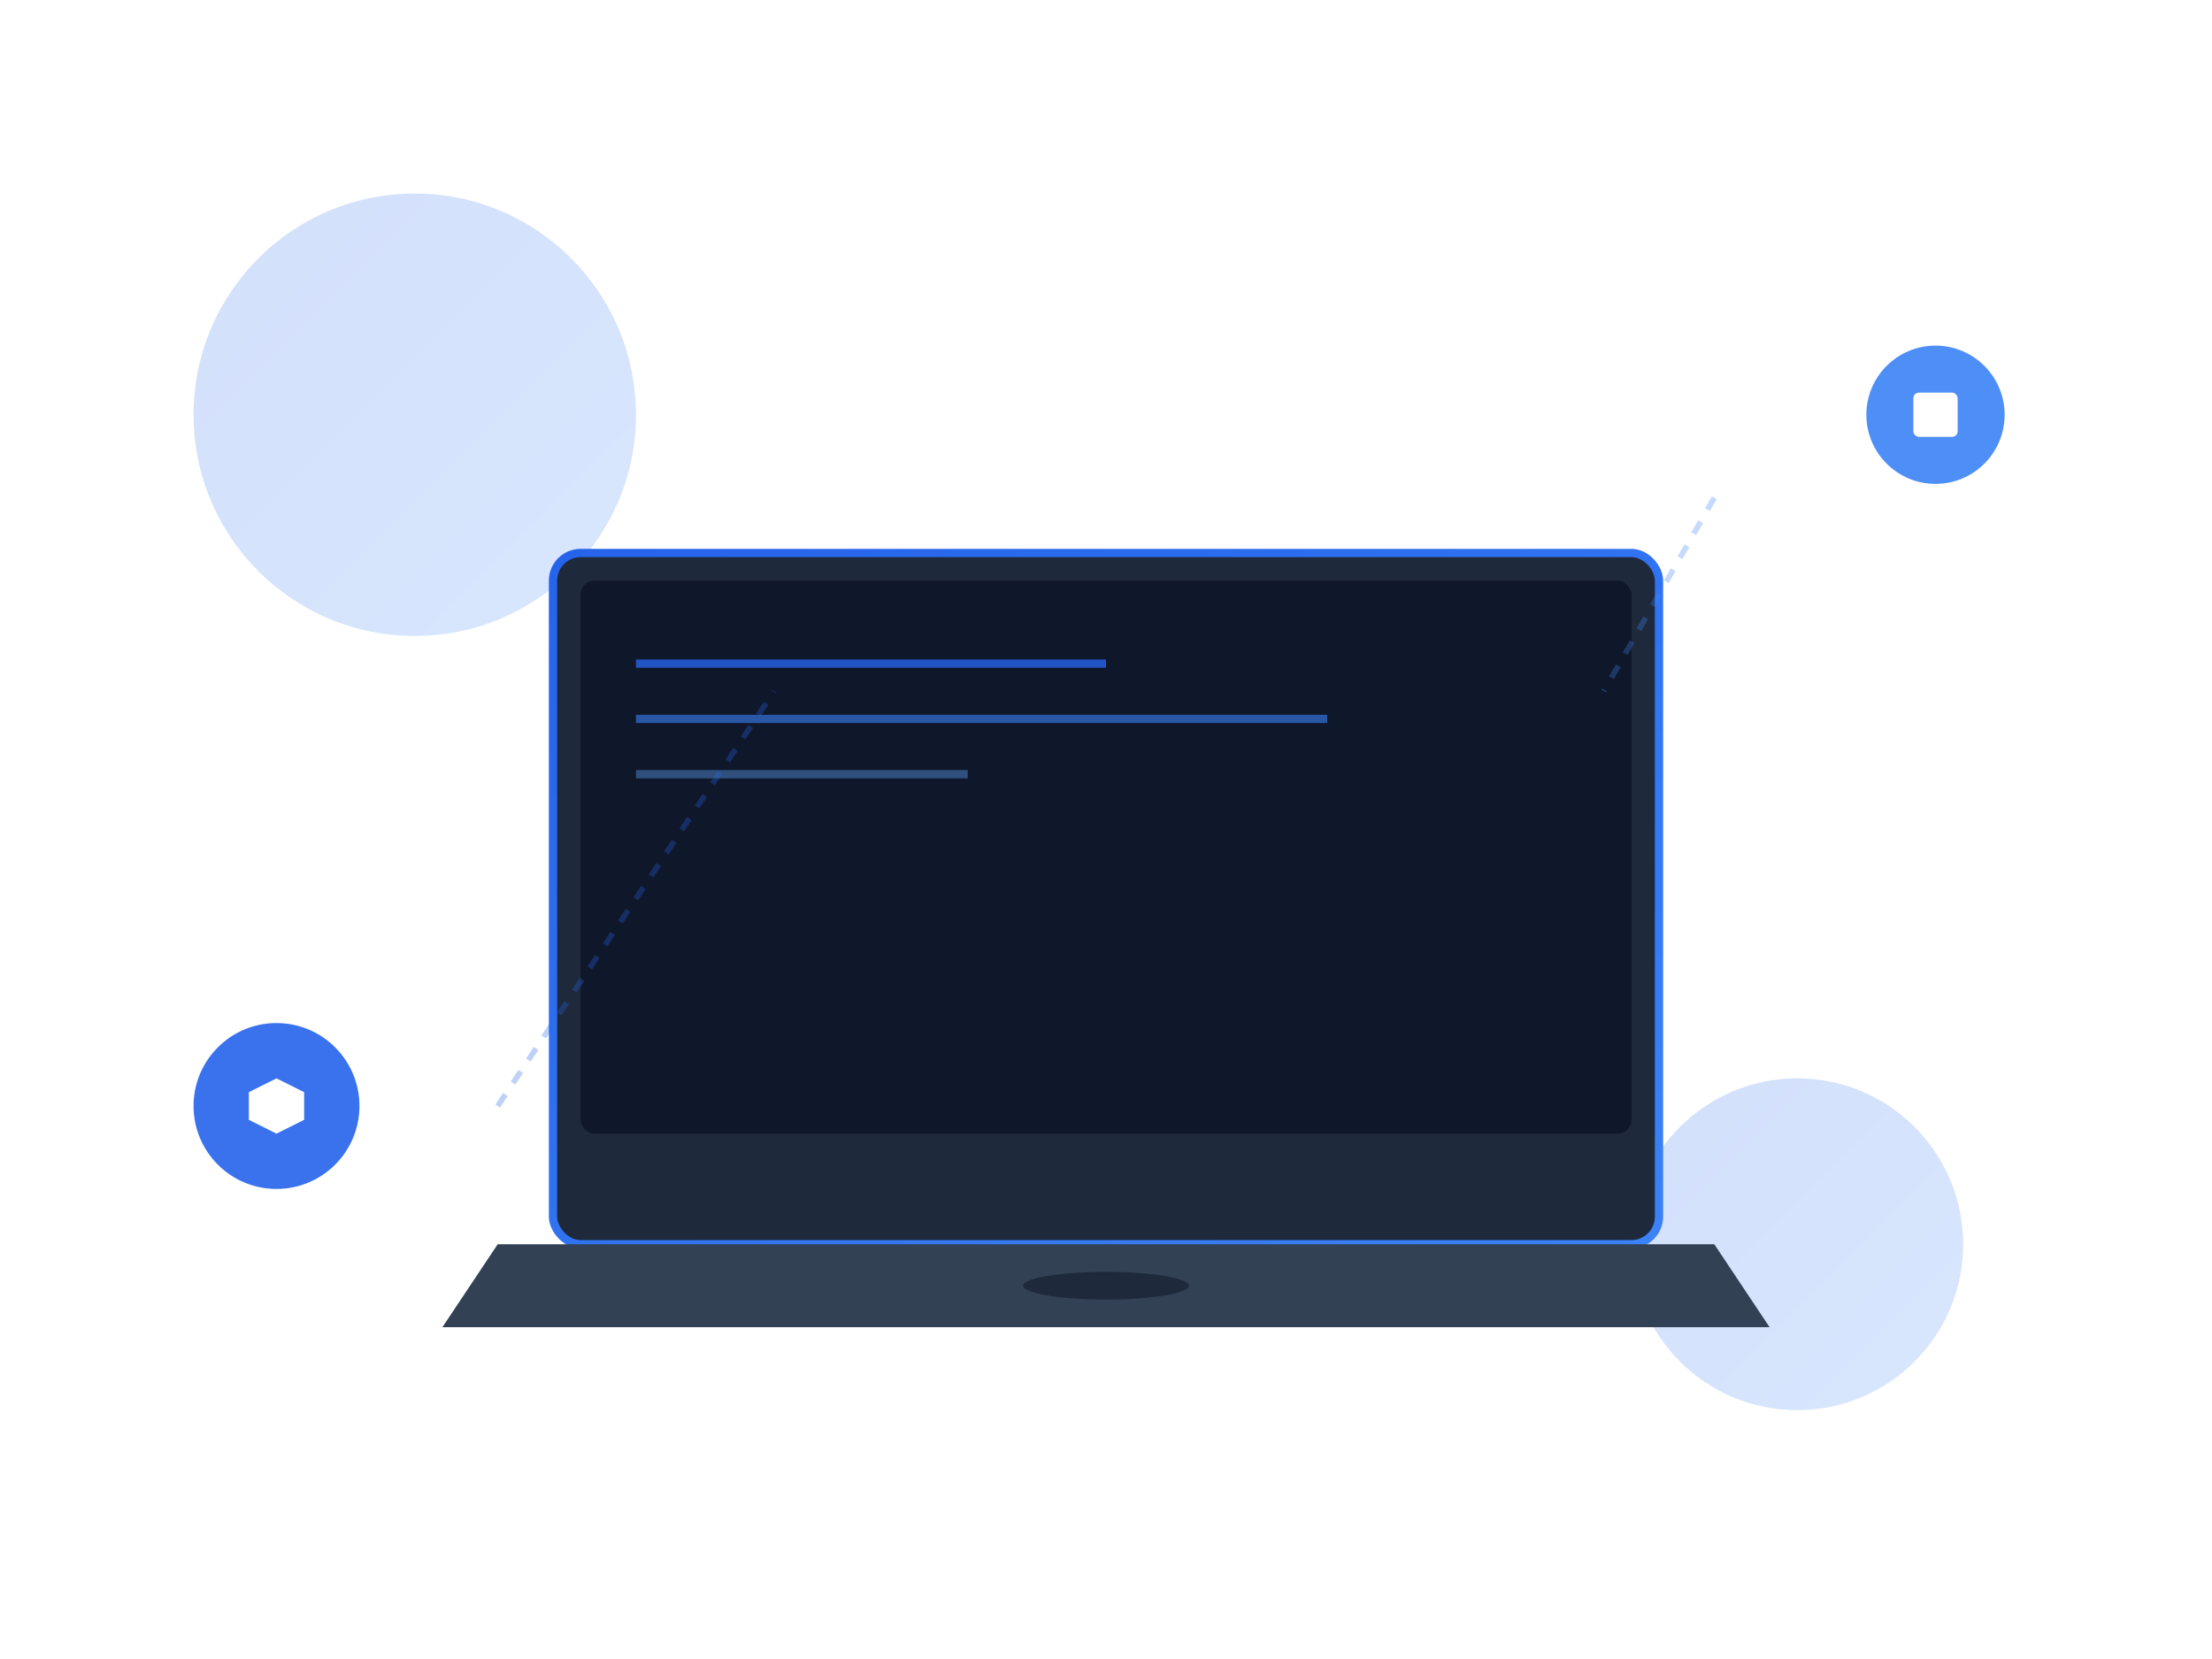<svg xmlns="http://www.w3.org/2000/svg" viewBox="0 0 800 600">
  <!-- Background -->
  <defs>
    <linearGradient id="grad1" x1="0%" y1="0%" x2="100%" y2="100%">
      <stop offset="0%" style="stop-color:#2563eb;stop-opacity:1" />
      <stop offset="100%" style="stop-color:#3b82f6;stop-opacity:1" />
    </linearGradient>
    
    <filter id="glow">
      <feGaussianBlur stdDeviation="4" result="coloredBlur"/>
      <feMerge>
        <feMergeNode in="coloredBlur"/>
        <feMergeNode in="SourceGraphic"/>
      </feMerge>
    </filter>
  </defs>
  
  <!-- Animated circles representing connectivity -->
  <circle cx="150" cy="150" r="80" fill="url(#grad1)" opacity="0.2">
    <animate attributeName="r" from="80" to="90" dur="2s" repeatCount="indefinite" />
  </circle>
  
  <circle cx="650" cy="450" r="60" fill="url(#grad1)" opacity="0.2">
    <animate attributeName="r" from="60" to="70" dur="2.5s" repeatCount="indefinite" />
  </circle>
  
  <!-- Laptop/Computer -->
  <g transform="translate(200, 200)">
    <rect x="0" y="0" width="400" height="250" rx="10" fill="#1e293b" stroke="url(#grad1)" stroke-width="3"/>
    <rect x="10" y="10" width="380" height="200" rx="5" fill="#0f172a"/>
    
    <!-- Screen content - Code lines -->
    <line x1="30" y1="40" x2="200" y2="40" stroke="#2563eb" stroke-width="3" opacity="0.8">
      <animate attributeName="x2" from="30" to="200" dur="1.5s" repeatCount="indefinite"/>
    </line>
    <line x1="30" y1="60" x2="280" y2="60" stroke="#3b82f6" stroke-width="3" opacity="0.6">
      <animate attributeName="x2" from="30" to="280" dur="2s" repeatCount="indefinite"/>
    </line>
    <line x1="30" y1="80" x2="150" y2="80" stroke="#60a5fa" stroke-width="3" opacity="0.4">
      <animate attributeName="x2" from="30" to="150" dur="1.8s" repeatCount="indefinite"/>
    </line>
    
    <!-- Laptop base -->
    <path d="M -20 250 L 420 250 L 440 280 L -40 280 Z" fill="#334155"/>
    <ellipse cx="200" cy="265" rx="30" ry="5" fill="#1e293b"/>
  </g>
  
  <!-- Floating icons -->
  <g transform="translate(100, 400)" filter="url(#glow)">
    <circle cx="0" cy="0" r="30" fill="#2563eb" opacity="0.9">
      <animateTransform attributeName="transform" type="translate" values="0,0; 0,-20; 0,0" dur="3s" repeatCount="indefinite"/>
    </circle>
    <path d="M -10 -5 L 0 -10 L 10 -5 L 10 5 L 0 10 L -10 5 Z" fill="white"/>
  </g>
  
  <g transform="translate(700, 150)" filter="url(#glow)">
    <circle cx="0" cy="0" r="25" fill="#3b82f6" opacity="0.9">
      <animateTransform attributeName="transform" type="translate" values="0,0; 0,15; 0,0" dur="2.5s" repeatCount="indefinite"/>
    </circle>
    <rect x="-8" y="-8" width="16" height="16" fill="white" rx="2"/>
  </g>
  
  <!-- Connection lines -->
  <line x1="180" y1="400" x2="280" y2="250" stroke="#2563eb" stroke-width="2" opacity="0.3" stroke-dasharray="5,5">
    <animate attributeName="stroke-dashoffset" from="0" to="10" dur="0.5s" repeatCount="indefinite"/>
  </line>
  
  <line x1="620" y1="180" x2="580" y2="250" stroke="#3b82f6" stroke-width="2" opacity="0.3" stroke-dasharray="5,5">
    <animate attributeName="stroke-dashoffset" from="0" to="10" dur="0.5s" repeatCount="indefinite"/>
  </line>
</svg>
